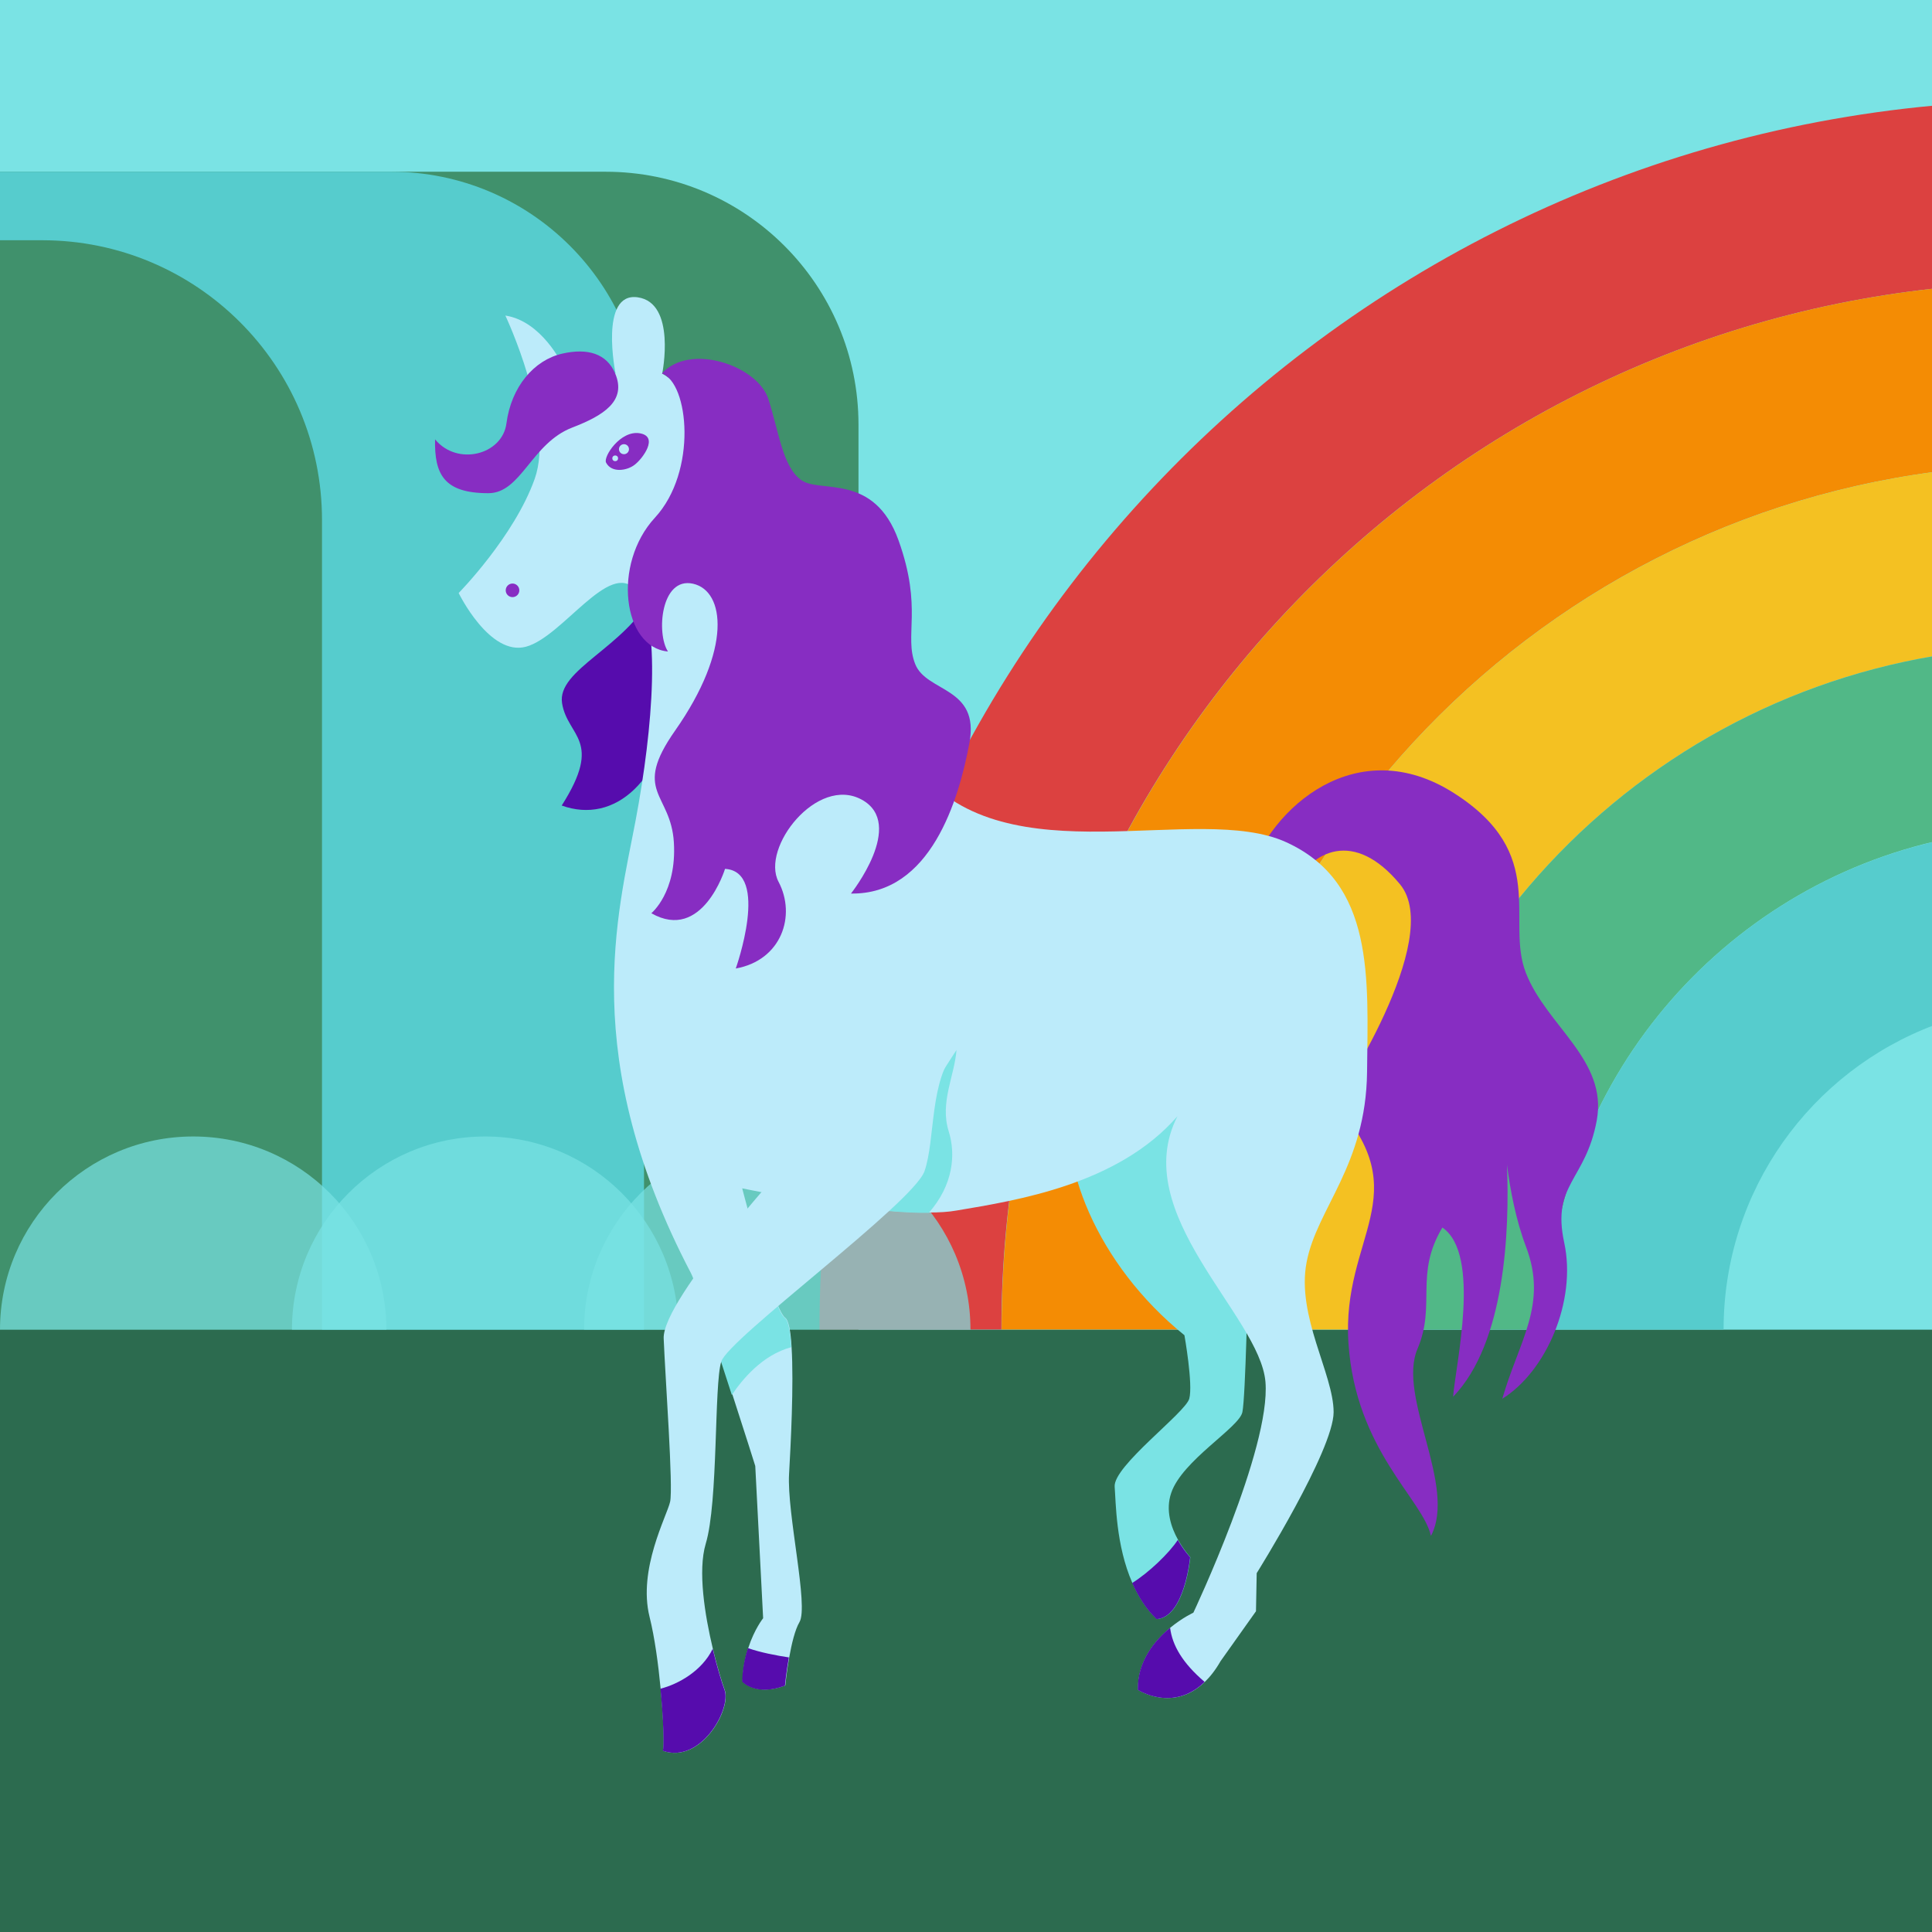 <?xml version="1.0" encoding="utf-8"?>
<!-- Generator: Adobe Illustrator 28.0.0, SVG Export Plug-In . SVG Version: 6.00 Build 0)  -->
<svg version="1.1" xmlns="http://www.w3.org/2000/svg" xmlns:xlink="http://www.w3.org/1999/xlink" x="0px" y="0px"
	 viewBox="0 0 1080 1080" style="enable-background:new 0 0 1080 1080;" xml:space="preserve">
<style type="text/css">
	.st0{fill:#7AE3E4;}
	.st1{fill:#40916C;}
	.st2{fill:#56CCCD;}
	.st3{fill:#2C6B4F;}
	.st4{fill:#DC4140;}
	.st5{fill:#F48C04;}
	.st6{fill:#F4C122;}
	.st7{fill:#51B887;}
	.st8{opacity:0.7;fill:#7AE3E4;}
	.st9{fill:#560CAD;}
	.st10{fill:#872DC2;}
	.st11{fill:#BCEBFA;}
</style>
<g id="Depth">
</g>
<g id="Layer_1">
</g>
<g id="Sand">
	<rect y="-0.7" class="st0" width="1081.4" height="1081.4"/>
	<path class="st1" d="M0,96h338.5c78.1,0,141.4,63.3,141.4,141.4v843.4H0V96z"/>
	<path class="st2" d="M360,237.3v843.4H180v-790c0-86.4-70-156.4-156.4-156.4H0V96h218.7C296.7,96,360,159.3,360,237.3z"/>
	<rect x="0" y="743.3" class="st3" width="1081.4" height="337.4"/>
	<g>
		<path class="st4" d="M1081.4,59v102.3c-293.3,31.8-521.6,280.2-521.6,581.9H458.1C458.1,385.3,731.8,91.2,1081.4,59z"/>
		<path class="st5" d="M1081.4,161.3v102.5c-236.9,31.2-419.8,234-419.8,479.4H559.9C559.9,441.5,788.2,193.1,1081.4,161.3z"/>
		<path class="st6" d="M1081.4,263.8v102.9c-180.5,30.4-318,187.4-318,376.5H661.6C661.6,497.8,844.5,295.1,1081.4,263.8z"/>
		<path class="st7" d="M1081.4,366.7v103.7c-123.9,28.9-216.3,140.1-216.3,272.8H763.4C763.4,554.1,900.9,397.1,1081.4,366.7z"/>
		<path class="st2" d="M1081.4,470.5V573c-68.9,25.8-117.9,92.3-117.9,170.2h-98.4C865.2,610.5,957.5,499.3,1081.4,470.5z"/>
	</g>
	<path class="st8" d="M216,743.3c0-59.7-48.4-108-108-108S0,683.6,0,743.3H216z"/>
	<path class="st8" d="M379.2,743.3c0-59.7-48.4-108-108-108s-108,48.4-108,108H379.2z"/>
	<path class="st8" d="M542.5,743.3c0-59.7-48.4-108-108-108s-108,48.4-108,108H542.5z"/>
	<g>
		<path class="st9" d="M364.7,332.3c-15,29.6-53.5,41.9-50.5,60.8c3,18.9,23.3,20.3-0.2,57.2c29.4,10.6,57.6-13,64.3-65.8
			L364.7,332.3z"/>
		<path class="st0" d="M697.6,714.9c0,0-1.3,65.9-3.1,74.5c-1.8,8.7-33.7,27-39.8,45.2c-3.3,9.7,0,19.3,3.8,26.1
			c3.3,5.9,6.9,9.8,6.9,9.8s-3.1,33.6-18.8,34.6c-6-5.8-10.3-12.8-13.6-20.2c-9.3-21.1-9.2-45.3-9.9-53.8
			c-0.9-11.5,39.4-41.2,41.7-49.2c2.2-8-2.7-35.5-2.7-35.5c-48.8-39.4-72.2-97.5-62.9-136.5l83-52.2L697.6,714.9z"/>
		<path class="st10" d="M892.6,626.3c-6.2,33.7-25.3,35.5-18.2,68.3c7.1,32.8-10.2,72.2-34.6,87.3c9.3-32.4,25.6-52.7,13.2-85.1
			c-5.6-14.8-8.8-31.7-10.6-45.7c1.5,36.8-0.9,99.5-30.1,129.7c1.3-17.7,15.9-79.6-6-94.6c-15.7,26.2-3.4,43.2-13.9,67.8
			c-11.5,26.8,22.2,76.7,7.5,104.6c-4.4-20.4-42.1-47.9-46.1-107.7c-4-59.8,39-82.4-7.5-134.3c0,0,61.6-91.7,36.3-122.3
			c-25.3-30.6-49.6-19.9-61.2,4l-23.9-7.1c12.8-40.8,61.6-82,115.2-47.9c53.6,34.1,28.7,70.9,40.3,100.6
			C864.6,573.6,898.8,592.6,892.6,626.3z"/>
		<path class="st11" d="M730.4,705.6c-5.8,30.1,15.1,62.5,15.1,83.8c0,21.3-43,90-43,90l-0.4,21.3l-19.8,27.9
			c-2.8,4.9-5.8,8.7-8.8,11.6c-17.8,17.3-37.4,4.4-37.4,4.4c-0.2-16.1,9.5-27.6,18.1-34.7c6.8-5.6,12.9-8.4,12.9-8.4
			s43.4-91.8,40.3-129c-3.1-37.2-77.1-94-49.2-148.5c-33.2,38.1-89.5,47-123.5,52.7c-4.4,0.8-9.7,1.1-15.5,1.1
			c-12.2,0.1-26.8-1.2-41.2-3c-32.1-4-63.1-10.5-63.1-10.5s9,35,16.5,56.4c2.9,8.3,5.6,14.5,7.5,15.9c2,1.4,3.1,7.7,3.6,16.4
			c1.3,20.7-0.5,55.3-1.4,70.9c-1.3,22.2,11.1,74,5.8,82.9c-2.5,4.2-4.4,12.3-5.7,19.6c-1.5,8.3-2.2,15.8-2.2,15.8
			c-16.4,6.2-23.9-2.2-23.9-2.2c0.1-7.2,1.5-13.6,3.2-18.8c3.4-10.5,8.3-16.6,8.3-16.6l-4.4-85.1c0,0-5.7-18.2-12.7-39.7
			c-3.9-12.1-8.2-25.3-12-36.8c-5.2-15.5-9.6-28.1-11.2-31.2c-63.5-121.2-40.8-201.2-31-253.1c9.8-51.9,14.6-112.1,0-129
			c-14.6-16.8-40.7,26.2-61.2,31.8c-20.4,5.6-37.7-30-37.7-30s31-31.5,42.5-63.8c11.5-32.4-16.4-91.3-16.4-91.3
			c20.4,3.1,31.9,27.5,31.9,27.5l29.7,4.9c0,0-9.3-45.7,12.4-42.6c21.7,3.1,13.7,42.6,13.7,42.6c39,23,94.4,161.3,143.6,221.8
			c49.2,60.5,155.6,17.5,205.2,40.2c49.6,22.6,45.7,76.2,45.2,128.5C763.6,651.6,736.1,675.5,730.4,705.6z"/>
		<path class="st10" d="M243.2,245.6c12.4,15.1,37.6,8.7,39.9-8.9c2.7-20.6,15.5-35.4,31.1-39c14.4-3.3,25,0,29.7,11.1
			c6.5,15.4-6.6,23.5-24,30.2c-22.9,8.8-28.5,36.7-46.9,36.7C248.1,275.7,242.8,265.1,243.2,245.6z"/>
		<path class="st10" d="M370,208.8c15.6-17.4,53.5-4.4,59.5,14.2c6,18.6,8,38.2,18.6,45.5s40.6-4.3,54.2,33.6s3,53.2,9.3,69.1
			c6.3,16,36.2,12.6,30.3,44.2s-21.6,84.8-66.2,84.1c0,0,30.9-38.9,6-52.5c-24.9-13.6-56.5,26.9-46.5,45.9
			c10,18.9,1.7,43.9-23.9,48.5c0,0,19.3-54.2-6-55.7c0,0-12.6,41.1-41.2,24.8c0,0,14.3-11.6,12.6-39.6c-1.7-27.9-23.6-27.9,0.7-62.5
			c31.9-45.5,27.9-78.1,10-82.1c-18-4-20.6,27.9-14,37.9c-25.3-2.3-31.2-48.9-7.3-74.8C390,263.5,385,213.9,370,208.8z"/>
		<path class="st10" d="M338.8,258.6c-1.7-3.2,8-18.2,18.8-16.4c10.9,1.8,1.6,14.2-2.7,17.5C350.7,263.1,341.9,264.6,338.8,258.6z"
			/>
		<circle class="st11" cx="343.9" cy="256.2" r="1.6"/>
		<circle class="st11" cx="348.8" cy="251.1" r="2.8"/>
		<circle class="st10" cx="286.5" cy="330" r="3.8"/>
		<path class="st9" d="M441,926.5c-1.5,8.3-2.2,15.8-2.2,15.8c-16.4,6.2-23.9-2.2-23.9-2.2c0.1-7.2,1.5-13.6,3.2-18.8
			C425.2,923.8,434.3,925.5,441,926.5z"/>
		<path class="st9" d="M673.4,940.2c-17.8,17.3-37.4,4.4-37.4,4.4c-0.2-16.1,9.5-27.6,18.1-34.7
			C655.3,919.8,661.1,929.7,673.4,940.2z"/>
		<path class="st9" d="M665.3,870.5c0,0-3.1,33.6-18.8,34.6c-6-5.8-10.3-12.8-13.6-20.2c9.2-5.7,20.8-16.8,25.5-24.1
			C661.7,866.7,665.3,870.5,665.3,870.5z"/>
		<path class="st0" d="M530.3,632.3c4.1,13,2.6,30.1-11.1,45.7c-12.2,0.1-26.8-1.2-41.2-3l56.7-88.1
			C533.6,601.4,525.3,616.3,530.3,632.3z"/>
		<path class="st0" d="M442.3,753.1c-16.2,4.3-27.5,18.2-33.2,26.7c-3.9-12.1-8.2-25.3-12-36.8l34.1-22.2c2.9,8.3,5.6,14.5,7.5,15.9
			C440.7,738.1,441.8,744.4,442.3,753.1z"/>
		<path class="st11" d="M534.7,586.9c-15.3,16-11.7,50.1-17.9,67.8c-6.2,17.7-109.5,93.5-113.6,106.4s-1.6,78.4-8.7,101.9
			c-4.5,15.1-0.5,39.9,4,58.7c2.5,10.5,5.2,19.1,6.6,22.9c4,10.7-13.3,41.6-34.5,34.1c0.8-2,0.4-17.1-1.3-34.7
			c-1.3-13.6-3.3-28.6-6.2-40.2c-6.6-26.6,9.7-56.3,11.5-64.3c1.8-8-2.7-69.1-3.6-91.3s73.9-103.6,73.9-103.6
			c-4.1-3-21.6-32.5-19-43.1L534.7,586.9z"/>
		<path class="st9" d="M370.5,978.7c0.8-2,0.4-17.1-1.3-34.7c9.9-2.5,23.2-9.9,29.2-22.3c2.5,10.5,5.2,19.1,6.6,22.9
			C409,955.3,391.7,986.2,370.5,978.7z"/>
	</g>
</g>
</svg>
